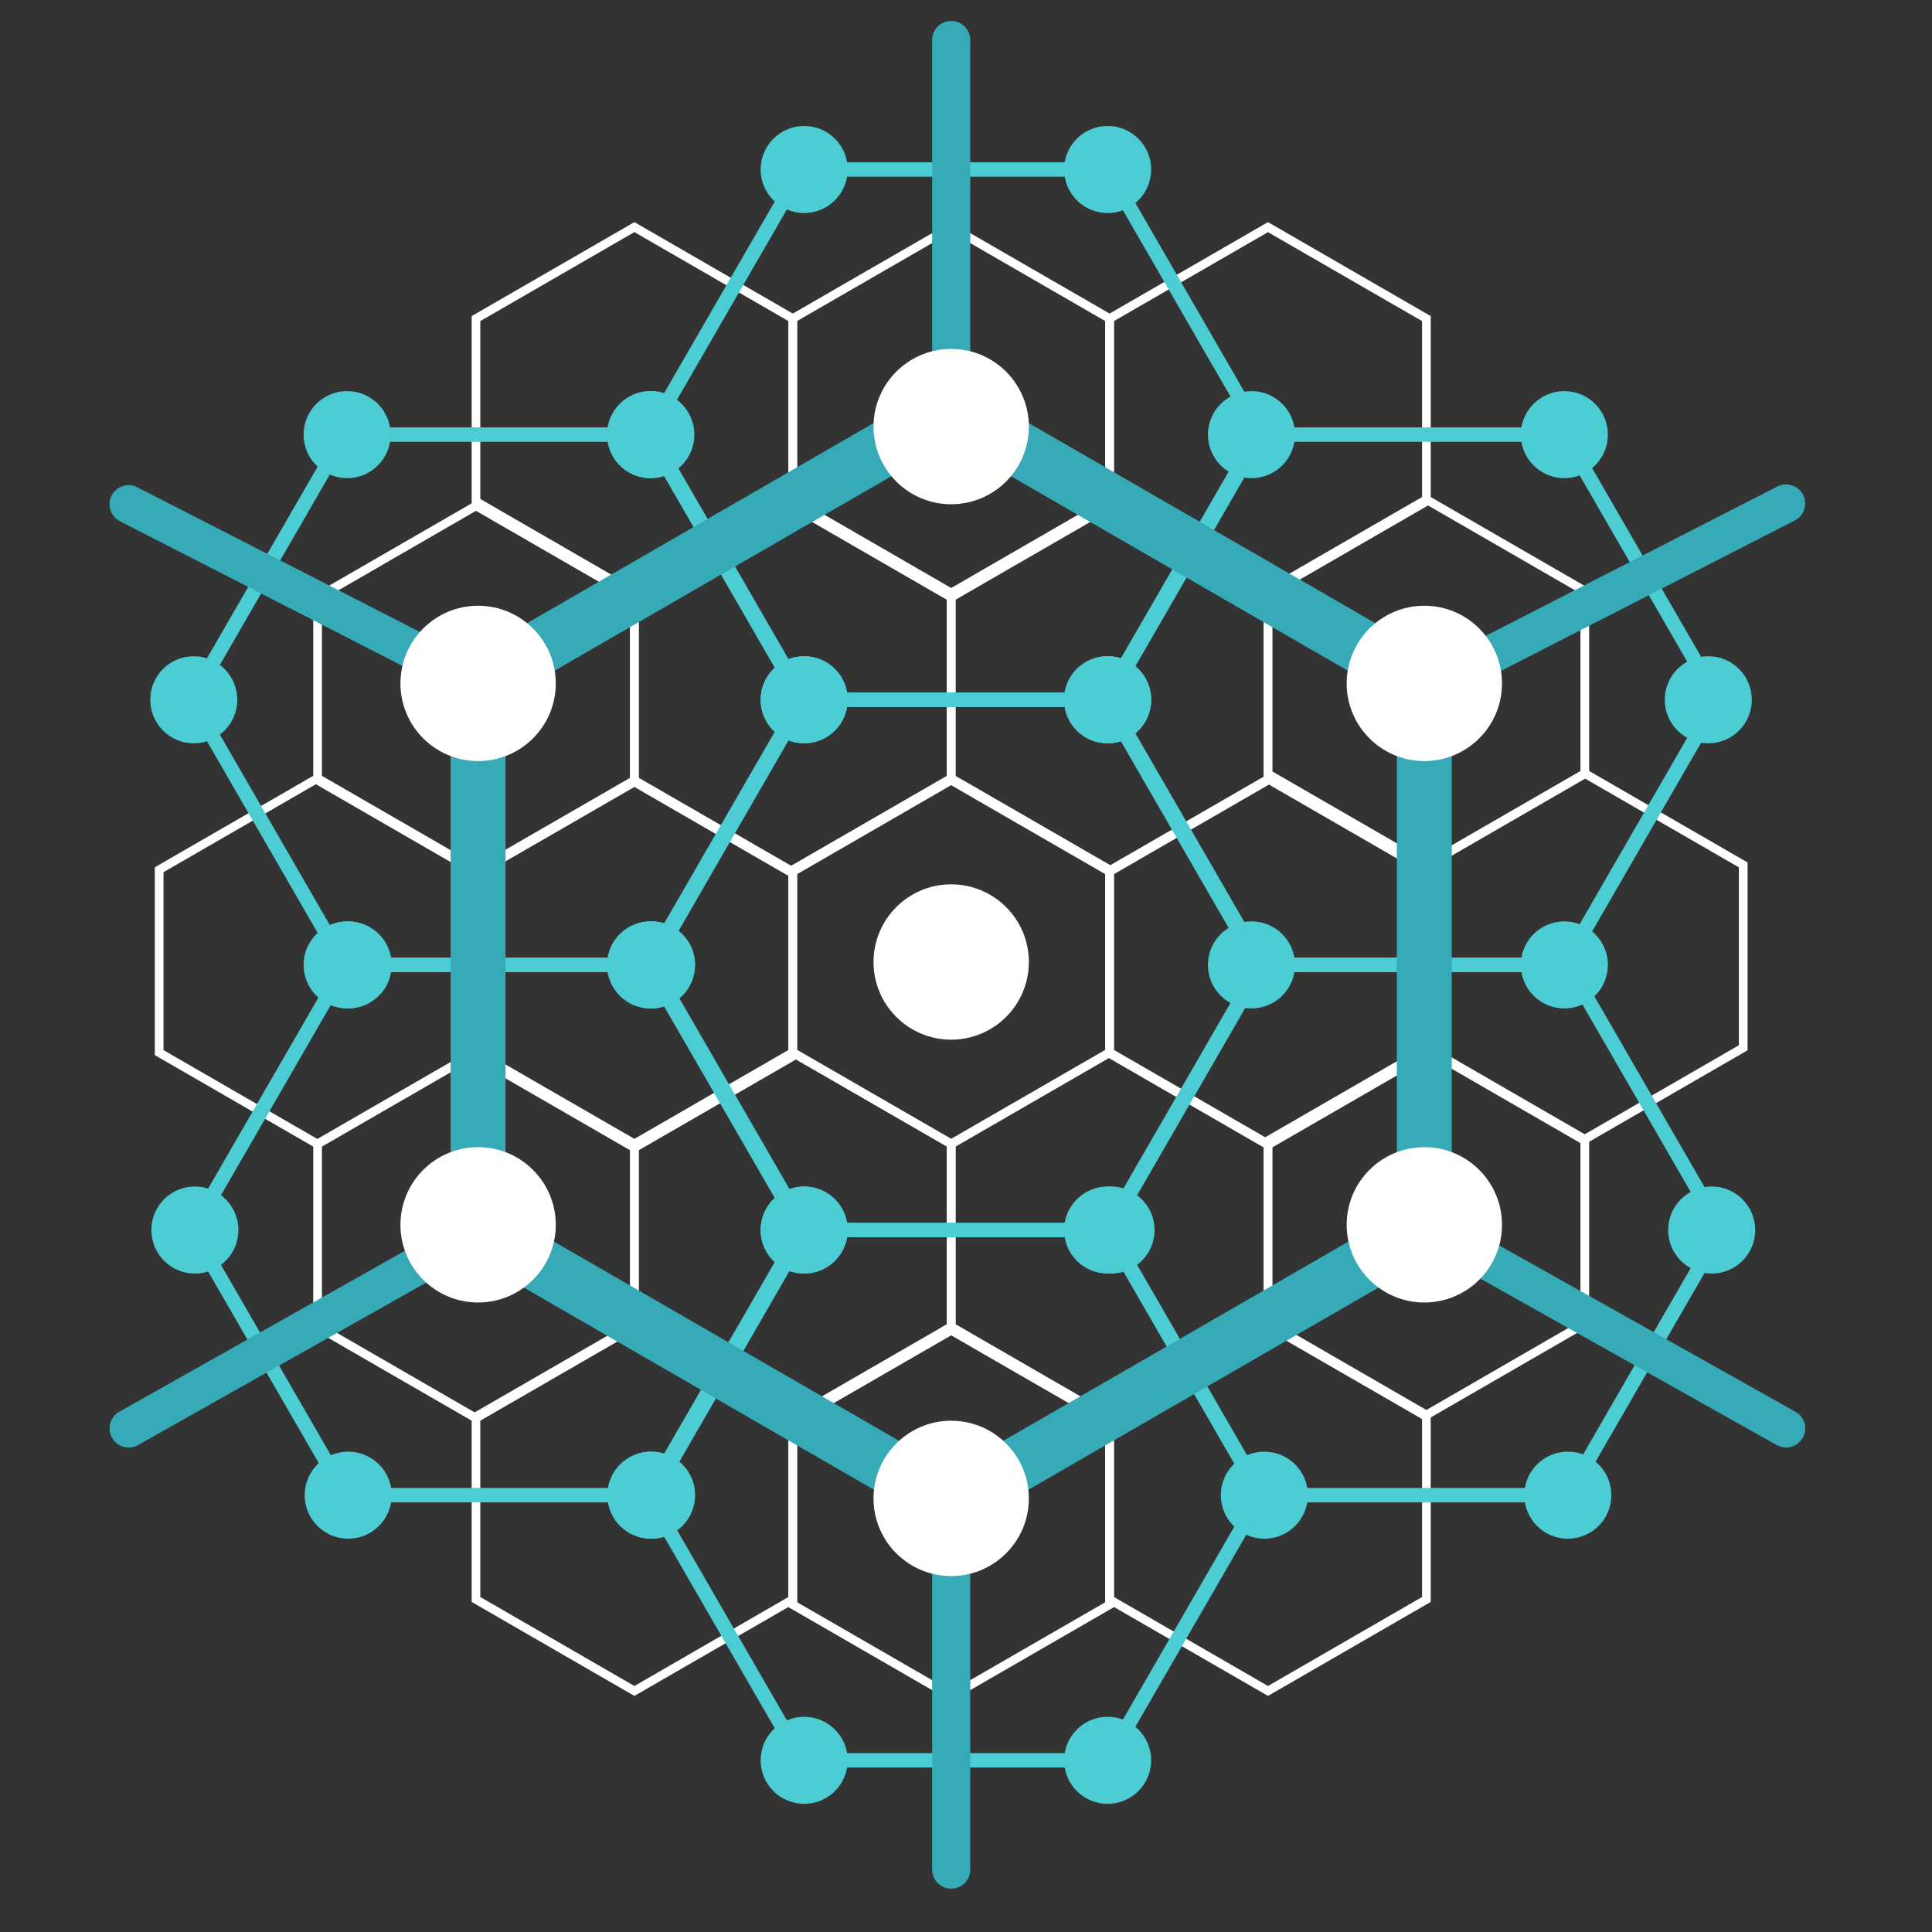 <?xml version="1.0" encoding="utf-8"?>
<!-- Generator: Adobe Illustrator 16.0.0, SVG Export Plug-In . SVG Version: 6.00 Build 0)  -->
<!DOCTYPE svg PUBLIC "-//W3C//DTD SVG 1.1//EN" "http://www.w3.org/Graphics/SVG/1.1/DTD/svg11.dtd">
<svg version="1.1" xmlns="http://www.w3.org/2000/svg" xmlns:xlink="http://www.w3.org/1999/xlink" x="0px" y="0px" width="300px"
	 height="300px" viewBox="0 0 300 300" enable-background="new 0 0 300 300" xml:space="preserve">
<rect x="0" y="0" width="300" height="300" fill="#333333" stroke="none"/>
<g id="Background">
</g>
<g id="Layers">
</g>
<g id="Icons">
	<g>
		<g>
			<g>
				<path fill="#FFFFFF" d="M147.7,178.43l-25.27-14.59v-29.17l25.27-14.59l25.27,14.59v29.17L147.7,178.43z M123.77,163.06
					l23.93,13.81l23.93-13.81v-27.63l-23.93-13.82l-23.93,13.82V163.06z"/>
			</g>
			<g>
				<path fill="#FFFFFF" d="M172.3,136.13l-25.27-14.59V92.36l25.27-14.59l25.26,14.59v29.17L172.3,136.13z M148.37,120.77
					l23.93,13.81l23.92-13.81V93.14L172.3,79.32l-23.93,13.81V120.77z"/>
			</g>
			<g>
				<path fill="#FFFFFF" d="M147.7,92.85l-25.27-14.59V49.08l25.27-14.59l25.27,14.59v29.17L147.7,92.85z M123.77,77.48L147.7,91.3
					l23.93-13.82V49.86L147.7,36.04l-23.93,13.81V77.48z"/>
			</g>
			<g>
				<path fill="#FFFFFF" d="M98.51,92.85L73.24,78.26V49.08l25.27-14.59l25.27,14.59v29.17L98.51,92.85z M74.58,77.48L98.51,91.3
					l23.92-13.82V49.86L98.51,36.04L74.58,49.86V77.48z"/>
			</g>
			<g>
				<path fill="#FFFFFF" d="M196.89,92.85l-25.27-14.59V49.08l25.27-14.59l25.27,14.59v29.17L196.89,92.85z M172.97,77.48
					l23.92,13.82l23.93-13.82V49.86l-23.93-13.81l-23.92,13.81V77.48z"/>
			</g>
			<g>
				<path fill="#FFFFFF" d="M221.49,135.14l-25.27-14.59V91.38l25.27-14.59l25.27,14.59v29.17L221.49,135.14z M197.56,119.78
					l23.93,13.82l23.92-13.82V92.15l-23.92-13.81l-23.93,13.81V119.78z"/>
			</g>
			<g>
				<path fill="#FFFFFF" d="M246.09,177.68l-25.27-14.59v-29.17l25.27-14.59l25.27,14.59v29.17L246.09,177.68z M222.16,162.31
					l23.92,13.82l23.93-13.82v-27.63l-23.93-13.81l-23.92,13.81V162.31z"/>
			</g>
			<g>
				<path fill="#FFFFFF" d="M221.49,220.49l-25.27-14.59v-29.17l25.27-14.59l25.27,14.59v29.17L221.49,220.49z M197.56,205.12
					l23.93,13.82l23.92-13.82V177.5l-23.92-13.81l-23.93,13.81V205.12z"/>
			</g>
			<g>
				<path fill="#FFFFFF" d="M196.89,263.34l-25.27-14.59v-29.17l25.27-14.59l25.27,14.59v29.17L196.89,263.34z M172.97,247.98
					l23.92,13.82l23.93-13.82v-27.63l-23.93-13.81l-23.92,13.81V247.98z"/>
			</g>
			<g>
				<path fill="#FFFFFF" d="M98.51,263.34l-25.27-14.59v-29.17l25.27-14.59l25.27,14.59v29.17L98.51,263.34z M74.58,247.98
					l23.93,13.82l23.92-13.82v-27.63l-23.92-13.81l-23.93,13.81V247.98z"/>
			</g>
			<g>
				<path fill="#FFFFFF" d="M73.91,220.99L48.64,206.4v-29.17l25.27-14.59l25.27,14.59v29.17L73.91,220.99z M49.99,205.62
					l23.93,13.82l23.93-13.82V178l-23.93-13.81L49.99,178V205.62z"/>
			</g>
			<g>
				<path fill="#FFFFFF" d="M123.1,136.13l-25.27-14.59V92.36l25.27-14.59l25.27,14.59v29.17L123.1,136.13z M99.18,120.77
					l23.92,13.81l23.93-13.81V93.14L123.1,79.32L99.18,93.14V120.77z"/>
			</g>
			<g>
				<path fill="#FFFFFF" d="M123.1,220.99L97.84,206.4v-29.17l25.27-14.59l25.27,14.59v29.17L123.1,220.99z M99.18,205.62
					l23.92,13.82l23.93-13.82V178l-23.93-13.81L99.18,178V205.62z"/>
			</g>
			<g>
				<path fill="#FFFFFF" d="M147.7,264.15l-25.27-14.59v-29.17l25.27-14.59l25.27,14.59v29.17L147.7,264.15z M123.77,248.79
					l23.93,13.81l23.93-13.81v-27.63l-23.93-13.81l-23.93,13.81V248.79z"/>
			</g>
			<g>
				<path fill="#FFFFFF" d="M172.3,220.99l-25.27-14.59v-29.17l25.27-14.59l25.26,14.59v29.17L172.3,220.99z M148.37,205.62
					l23.93,13.82l23.92-13.82V178l-23.92-13.81L148.37,178V205.62z"/>
			</g>
			<g>
				<path fill="#FFFFFF" d="M196.89,178.56l-25.27-14.59v-29.17l25.27-14.59l25.27,14.59v29.17L196.89,178.56z M172.97,163.19
					l23.92,13.82l23.93-13.82v-27.63l-23.93-13.82l-23.92,13.82V163.19z"/>
			</g>
			<g>
				<path fill="#FFFFFF" d="M98.51,179l-25.27-14.59v-29.17l25.27-14.59l25.27,14.59v29.17L98.51,179z M74.58,163.64l23.93,13.81
					l23.92-13.81v-27.63L98.51,122.2l-23.93,13.81V163.64z"/>
			</g>
			<g>
				<path fill="#FFFFFF" d="M49.31,178.43l-25.27-14.59v-29.17l25.27-14.59l25.27,14.59v29.17L49.31,178.43z M25.39,163.06
					l23.93,13.82l23.92-13.82v-27.63l-23.92-13.81l-23.93,13.81V163.06z"/>
			</g>
			<g>
				<path fill="#FFFFFF" d="M73.91,136.13l-25.27-14.59V92.36l25.27-14.59l25.27,14.59v29.17L73.91,136.13z M49.99,120.77
					l23.93,13.81l23.93-13.81V93.14L73.91,79.32L49.99,93.14V120.77z"/>
			</g>
		</g>
		<g>
			<g>
				<path fill="#4CCCD3" d="M172.65,192.12h-48.83L99.4,149.83l24.42-42.29h48.83l24.42,42.29L172.65,192.12z M125.12,189.88h46.24
					l23.12-40.05l-23.12-40.05h-46.24l-23.12,40.05L125.12,189.88z"/>
			</g>
			<g>
				<circle fill="#4CCCD3" cx="194.33" cy="149.83" r="6.76"/>
			</g>
			<g>
				<circle fill="#4CCCD3" cx="171.99" cy="191" r="6.76"/>
			</g>
			<g>
				<circle fill="#4CCCD3" cx="124.87" cy="191" r="6.76"/>
			</g>
			<g>
				<circle fill="#4CCCD3" cx="171.99" cy="108.66" r="6.76"/>
			</g>
			<g>
				<circle fill="#4CCCD3" cx="124.87" cy="108.66" r="6.76"/>
			</g>
			<g>
				<circle fill="#4CCCD3" cx="101.06" cy="149.83" r="6.76"/>
			</g>
		</g>
		<g>
			<g>
				<path fill="#4CCCD3" d="M172.65,109.78h-48.83L99.4,67.49l24.42-42.29h48.83l24.42,42.29L172.65,109.78z M125.12,107.54h46.24
					l23.12-40.05l-23.12-40.05h-46.24l-23.12,40.05L125.12,107.54z"/>
			</g>
			<g>
				<circle fill="#4CCCD3" cx="194.33" cy="67.49" r="6.76"/>
			</g>
			<g>
				<circle fill="#4CCCD3" cx="171.99" cy="108.66" r="6.76"/>
			</g>
			<g>
				<circle fill="#4CCCD3" cx="124.87" cy="108.66" r="6.76"/>
			</g>
			<g>
				<circle fill="#4CCCD3" cx="171.99" cy="26.32" r="6.76"/>
			</g>
			<g>
				<circle fill="#4CCCD3" cx="124.87" cy="26.32" r="6.76"/>
			</g>
			<g>
				<circle fill="#4CCCD3" cx="101.06" cy="67.49" r="6.76"/>
			</g>
		</g>
		<g>
			<g>
				<path fill="#4CCCD3" d="M243.58,150.95h-48.83l-24.42-42.29l24.42-42.29h48.83L268,108.66L243.58,150.95z M196.04,148.71h46.24
					l23.12-40.05l-23.12-40.05h-46.24l-23.12,40.05L196.04,148.71z"/>
			</g>
			<g>
				<circle fill="#4CCCD3" cx="265.26" cy="108.66" r="6.76"/>
			</g>
			<g>
				<circle fill="#4CCCD3" cx="242.91" cy="149.83" r="6.76"/>
			</g>
			<g>
				<circle fill="#4CCCD3" cx="242.91" cy="67.49" r="6.76"/>
			</g>
			<g>
				<circle fill="#4CCCD3" cx="171.99" cy="108.66" r="6.76"/>
			</g>
		</g>
		<g>
			<g>
				<path fill="#4CCCD3" d="M244.11,233.29h-48.83L170.86,191l24.42-42.29h48.83L268.53,191L244.11,233.29z M196.58,231.05h46.24
					L265.94,191l-23.12-40.05h-46.24L173.45,191L196.58,231.05z"/>
			</g>
			<g>
				<circle fill="#4CCCD3" cx="265.79" cy="191" r="6.76"/>
			</g>
			<g>
				<circle fill="#4CCCD3" cx="243.45" cy="232.17" r="6.76"/>
			</g>
			<g>
				<circle fill="#4CCCD3" cx="196.33" cy="232.17" r="6.76"/>
			</g>
			<g>
				<circle fill="#4CCCD3" cx="172.52" cy="191" r="6.76"/>
			</g>
		</g>
		<g>
			<g>
				<path fill="#4CCCD3" d="M101.68,150.95H52.84l-24.42-42.29l24.42-42.29h48.83l24.42,42.29L101.68,150.95z M54.14,148.71h46.24
					l23.12-40.05l-23.12-40.05H54.14l-23.12,40.05L54.14,148.71z"/>
			</g>
			<g>
				<circle fill="#4CCCD3" cx="101.01" cy="149.83" r="6.76"/>
			</g>
			<g>
				<circle fill="#4CCCD3" cx="53.9" cy="149.83" r="6.76"/>
			</g>
			<g>
				<circle fill="#4CCCD3" cx="101.01" cy="67.49" r="6.76"/>
			</g>
			<g>
				<circle fill="#4CCCD3" cx="53.9" cy="67.49" r="6.76"/>
			</g>
			<g>
				<circle fill="#4CCCD3" cx="30.09" cy="108.66" r="6.76"/>
			</g>
		</g>
		<g>
			<g>
				<path fill="#4CCCD3" d="M101.85,233.29H53.02L28.6,191l24.42-42.29h48.83L126.27,191L101.85,233.29z M54.31,231.05h46.24
					L123.68,191l-23.12-40.05H54.31L31.19,191L54.31,231.05z"/>
			</g>
			<g>
				<circle fill="#4CCCD3" cx="101.18" cy="232.17" r="6.76"/>
			</g>
			<g>
				<circle fill="#4CCCD3" cx="54.07" cy="232.17" r="6.76"/>
			</g>
			<g>
				<circle fill="#4CCCD3" cx="101.18" cy="149.83" r="6.76"/>
			</g>
			<g>
				<circle fill="#4CCCD3" cx="54.07" cy="149.83" r="6.76"/>
			</g>
			<g>
				<circle fill="#4CCCD3" cx="30.26" cy="191" r="6.76"/>
			</g>
		</g>
		<g>
			<g>
				<path fill="#4CCCD3" d="M172.65,274.46h-48.83L99.4,232.17l24.42-42.29h48.83l24.42,42.29L172.65,274.46z M125.12,272.22h46.24
					l23.12-40.05l-23.12-40.05h-46.24l-23.12,40.05L125.12,272.22z"/>
			</g>
			<g>
				<circle fill="#4CCCD3" cx="171.99" cy="273.34" r="6.76"/>
			</g>
			<g>
				<circle fill="#4CCCD3" cx="124.87" cy="273.34" r="6.76"/>
			</g>
			<g>
				<circle fill="#4CCCD3" cx="124.87" cy="191" r="6.76"/>
			</g>
			<g>
				<circle fill="#4CCCD3" cx="101.06" cy="232.17" r="6.76"/>
			</g>
		</g>
		<g>
			<path fill="#36AAB6" d="M74.24,109.05c-0.46,0-0.92-0.11-1.35-0.33L18.62,80.94c-1.46-0.75-2.03-2.53-1.29-3.99
				c0.75-1.46,2.53-2.03,3.99-1.29l54.27,27.79c1.46,0.75,2.03,2.53,1.29,3.99C76.35,108.46,75.31,109.05,74.24,109.05z"/>
		</g>
		<g>
			<path fill="#36AAB6" d="M147.7,59.39c-1.64,0-2.96-1.33-2.96-2.96V6.21c0-1.64,1.33-2.96,2.96-2.96s2.96,1.33,2.96,2.96v50.21
				C150.66,58.06,149.34,59.39,147.7,59.39z"/>
		</g>
		<g>
			<path fill="#36AAB6" d="M223.07,108.93c-1.08,0-2.12-0.59-2.64-1.61c-0.75-1.46-0.17-3.24,1.29-3.99l54.27-27.79
				c1.46-0.74,3.24-0.17,3.99,1.29s0.17,3.24-1.29,3.99l-54.27,27.79C223.99,108.82,223.53,108.93,223.07,108.93z"/>
		</g>
		<g>
			<path fill="#36AAB6" d="M19.97,224.77c-1.04,0-2.04-0.54-2.58-1.51c-0.8-1.43-0.3-3.23,1.13-4.04l54.27-30.59
				c1.43-0.8,3.23-0.3,4.04,1.13c0.8,1.43,0.3,3.23-1.13,4.04l-54.27,30.59C20.97,224.65,20.47,224.77,19.97,224.77z"/>
		</g>
		<g>
			<path fill="#36AAB6" d="M277.34,224.77c-0.49,0-0.99-0.12-1.45-0.38l-54.27-30.47c-1.43-0.8-1.93-2.61-1.13-4.04
				c0.8-1.43,2.61-1.93,4.04-1.13l54.27,30.47c1.43,0.8,1.93,2.61,1.13,4.04C279.38,224.23,278.37,224.77,277.34,224.77z"/>
		</g>
		<g>
			<path fill="#36AAB6" d="M147.7,293.27c-1.64,0-2.96-1.33-2.96-2.96V240.1c0-1.64,1.33-2.96,2.96-2.96s2.96,1.33,2.96,2.96v50.21
				C150.66,291.95,149.34,293.27,147.7,293.27z"/>
		</g>
		<g>
			<g>
				<path fill="#36AAB6" d="M147.7,238.25l-77.73-44.88v-89.75l77.73-44.88l77.73,44.88v89.75L147.7,238.25z M78.5,188.45
					l69.2,39.95l69.2-39.95v-79.91l-69.2-39.95l-69.2,39.95V188.45z"/>
			</g>
			<g>
				<circle fill="#FFFFFF" cx="147.7" cy="66.24" r="12.06"/>
			</g>
			<g>
				<circle fill="#FFFFFF" cx="147.7" cy="149.38" r="12.06"/>
			</g>
			<g>
				<circle fill="#FFFFFF" cx="221.17" cy="106.12" r="12.06"/>
			</g>
			<g>
				<path fill="#FFFFFF" d="M233.23,190.19c0,6.66-5.4,12.06-12.06,12.06c-6.66,0-12.06-5.4-12.06-12.06
					c0-6.66,5.4-12.06,12.06-12.06C227.83,178.13,233.23,183.53,233.23,190.19z"/>
			</g>
			<g>
				<circle fill="#FFFFFF" cx="74.24" cy="106.12" r="12.06"/>
			</g>
			<g>
				<path fill="#FFFFFF" d="M86.3,190.19c0,6.66-5.4,12.06-12.06,12.06c-6.66,0-12.06-5.4-12.06-12.06c0-6.66,5.4-12.06,12.06-12.06
					C80.9,178.13,86.3,183.53,86.3,190.19z"/>
			</g>
			<g>
				<circle fill="#FFFFFF" cx="147.7" cy="232.67" r="12.06"/>
			</g>
		</g>
	</g>
</g>
</svg>
